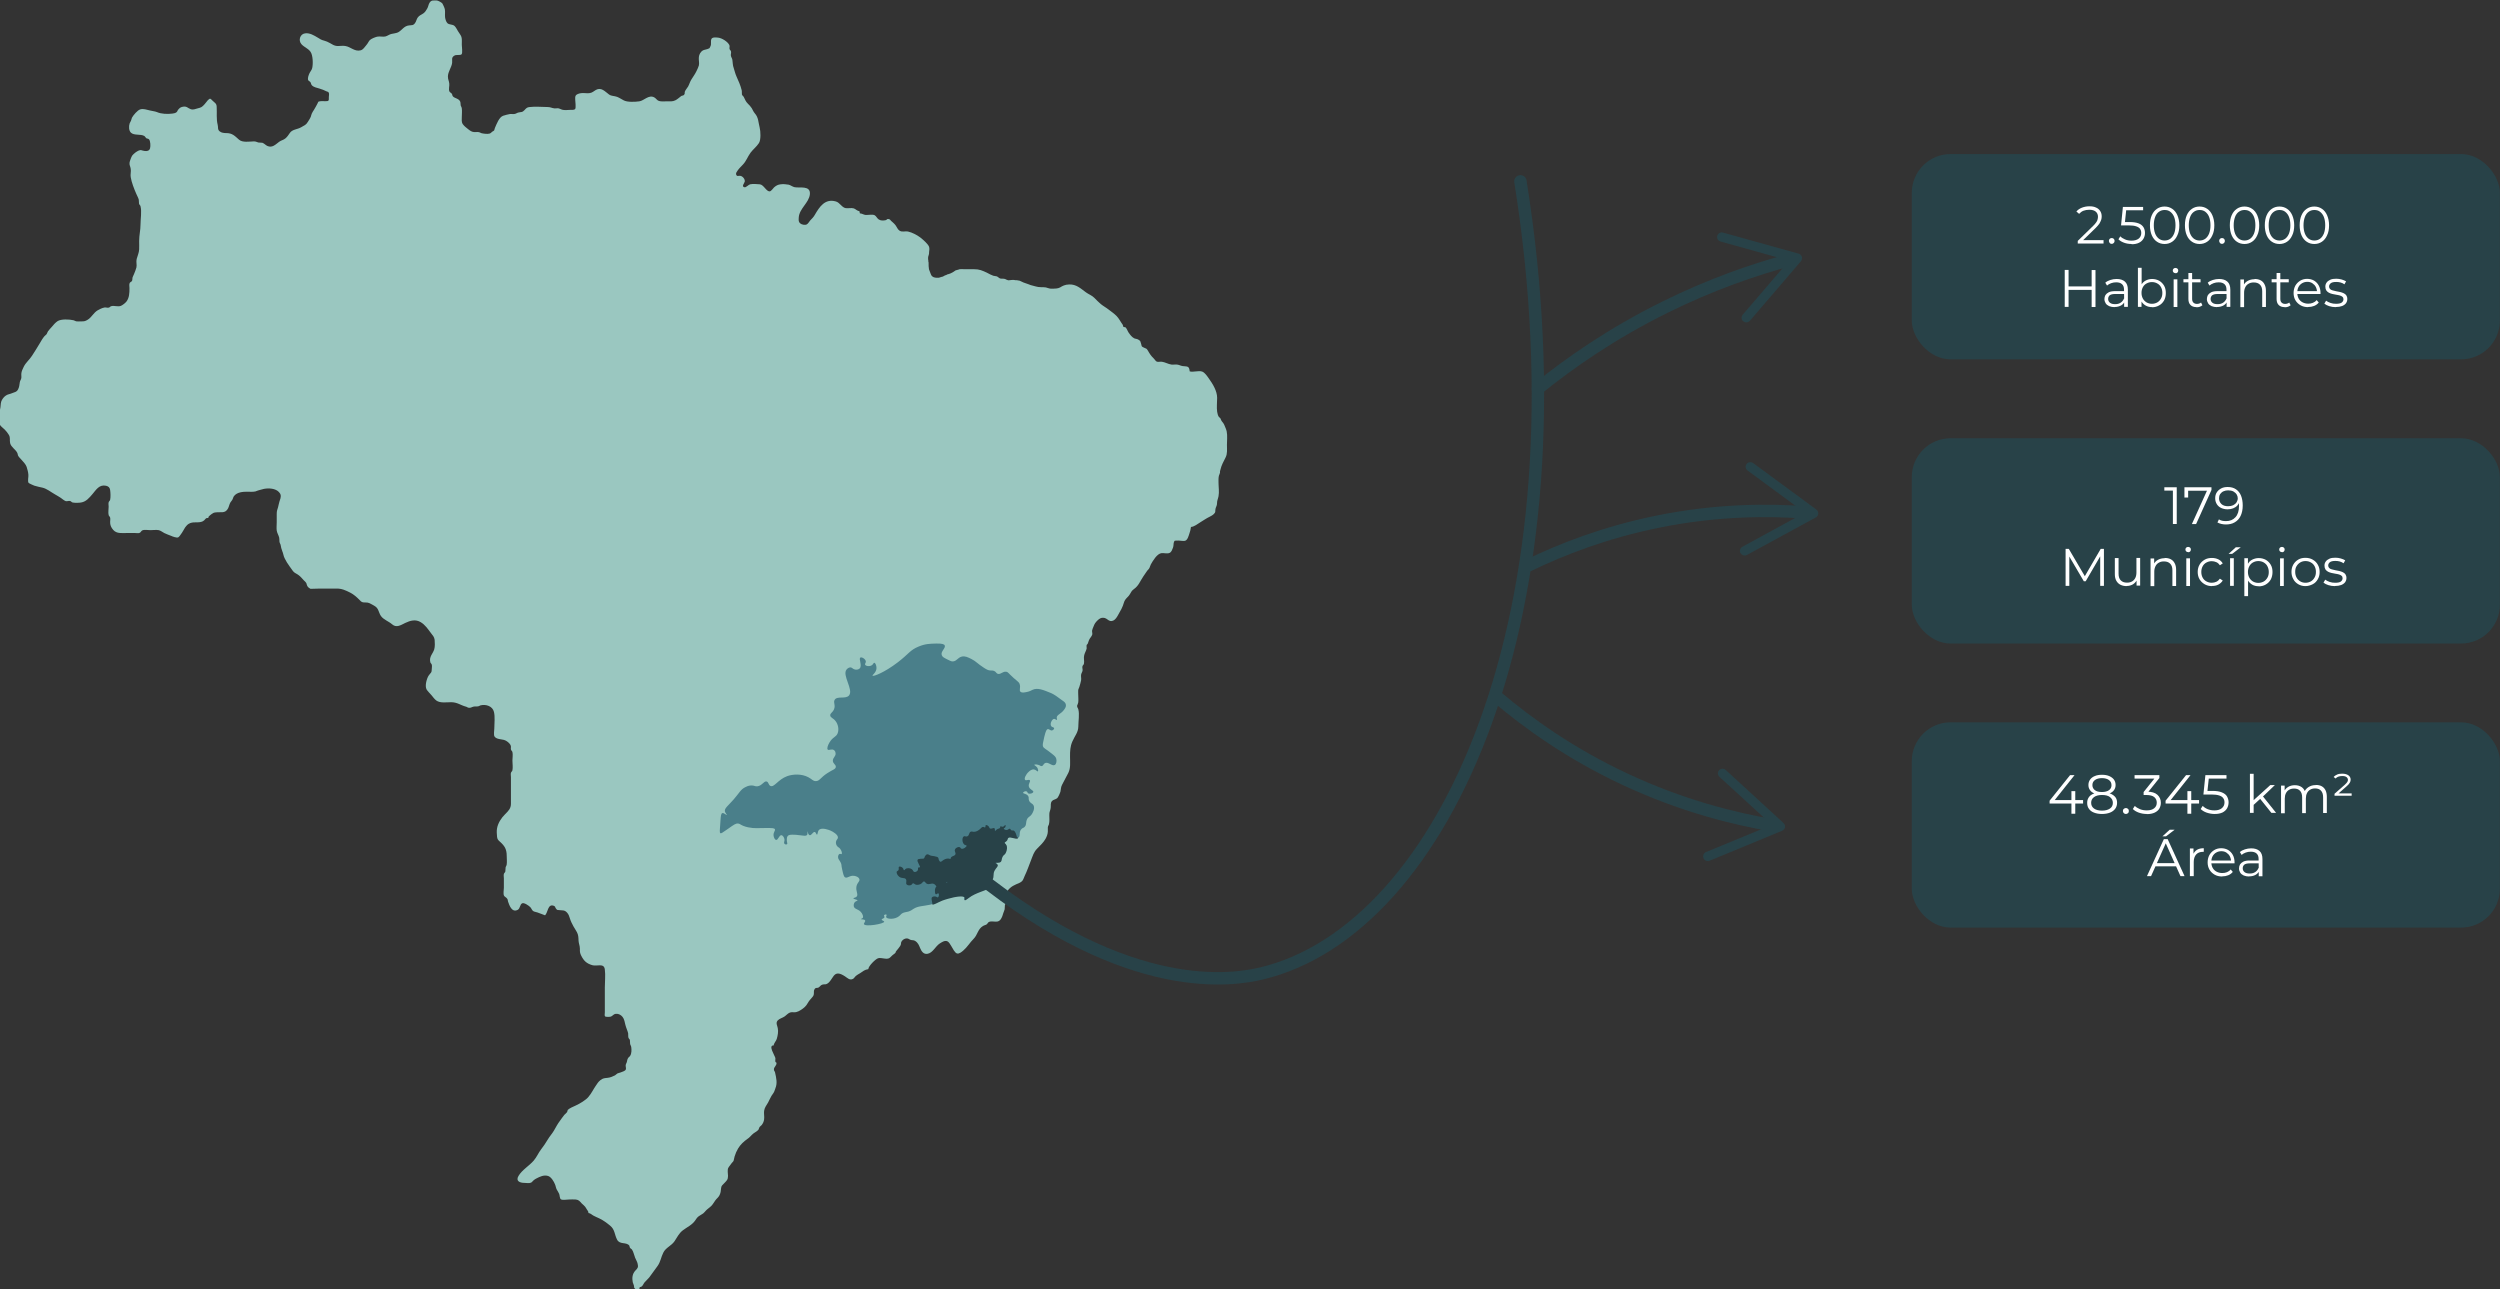<svg xmlns="http://www.w3.org/2000/svg" id="Camada_2" data-name="Camada 2" viewBox="0 0 201.54 103.95"><rect x="0" y="0" width="201.54" height="103.95" fill="#333333" stroke="none"/><defs><style>      .cls-1 {        fill: #fff;      }      .cls-2 {        fill: #9ac7c0;      }      .cls-3 {        fill: #284248;      }      .cls-4 {        fill: #4a7f8a;      }      .cls-5 {        fill: none;        stroke: #284248;        stroke-linecap: round;        stroke-miterlimit: 10;        stroke-width: 1px;      }    </style></defs><g id="Camada_1-2" data-name="Camada 1"><g><path class="cls-5" d="m123.98,31.33c2.53-2.05,5.93-4.43,10.21-6.55,3.77-1.87,7.27-3.07,10.2-3.85"></path><path class="cls-3" d="m140.53,25.9c-.16-.13-.17-.37-.04-.53l3.74-4.36-5.53-1.54c-.2-.06-.32-.26-.26-.46.06-.2.26-.32.46-.26l6.1,1.7c.12.03.22.13.26.25s0,.26-.07.35l-4.12,4.81c-.05.06-.11.09-.18.11-.12.04-.25.01-.35-.07Z"></path></g><g><path class="cls-5" d="m120.77,56.26c2.38,2.01,5.77,4.47,10.21,6.55,4.59,2.15,8.8,3.2,12.02,3.74"></path><path class="cls-3" d="m137.33,69.18c-.08-.19.01-.41.2-.49l5.31-2.19-4.23-3.88c-.15-.14-.16-.38-.02-.53.14-.15.38-.16.53-.02l4.66,4.28c.09.09.14.22.12.34s-.11.23-.23.28l-5.85,2.42c-.07.03-.14.03-.21.02-.12-.02-.23-.1-.28-.23Z"></path></g><g><path class="cls-5" d="m123.27,45.56c2.59-1.26,6.12-2.65,10.44-3.52,4.72-.95,8.85-.96,11.96-.72"></path><path class="cls-3" d="m140.31,44.59c-.1-.18-.03-.41.15-.51l5.04-2.75-4.62-3.4c-.17-.12-.2-.36-.08-.52.12-.17.36-.2.53-.08l5.1,3.75c.1.08.16.2.15.33s-.08.24-.19.3l-5.56,3.03c-.07.04-.14.05-.21.04-.12,0-.24-.08-.3-.19Z"></path></g><rect class="cls-3" x="154.12" y="58.23" width="47.41" height="16.55" rx="3.13" ry="3.13"></rect><g><path class="cls-1" d="m181.38,65.53v-3.15h.3v3.15h-.3Zm.24-.58v-.39s1.4-1.27,1.4-1.27h.37l-.98.94-.17.14-.62.57Zm1.49.58l-.93-1.16.2-.23,1.11,1.39h-.37Z"></path><path class="cls-1" d="m186.69,63.28c.18,0,.34.03.47.1.13.07.24.18.31.32s.11.32.11.54v1.3h-.3v-1.27c0-.24-.06-.41-.17-.53-.11-.12-.27-.18-.47-.18-.15,0-.29.03-.4.1-.11.06-.2.16-.26.28s-.09.27-.09.44v1.17h-.3v-1.27c0-.24-.06-.41-.17-.53s-.27-.18-.48-.18c-.15,0-.28.03-.4.1s-.2.16-.26.28c-.06.12-.09.27-.09.44v1.17h-.3v-2.23h.29v.6l-.05-.11c.07-.16.18-.29.33-.38.15-.09.33-.14.54-.14.22,0,.4.05.56.16.15.11.25.27.3.49l-.12-.05c.07-.18.18-.33.35-.44.17-.11.36-.17.6-.17Z"></path><path class="cls-1" d="m188.2,64.14v-.15l.81-.71c.11-.1.18-.18.22-.24.04-.06.05-.12.05-.18,0-.08-.04-.15-.11-.21s-.19-.09-.36-.09c-.11,0-.21.02-.3.05-.09.03-.16.08-.22.15l-.16-.12c.07-.09.17-.15.28-.2s.25-.07.4-.07c.23,0,.4.05.52.14.12.09.17.21.17.34,0,.09-.02.17-.07.25-.04.08-.13.18-.27.3l-.73.64-.07-.08h1.22v.19h-1.39Z"></path><path class="cls-1" d="m173.08,70.63l1.36-2.98h.31l1.36,2.98h-.33l-1.25-2.79h.13l-1.25,2.79h-.33Zm.54-.79l.09-.26h1.73l.09.26h-1.92Zm.71-2.42l.58-.53h.4l-.69.53h-.3Z"></path><path class="cls-1" d="m176.54,70.63v-2.23h.29v.61l-.03-.11c.06-.17.17-.3.31-.39.15-.09.33-.13.55-.13v.29s-.02,0-.03,0-.02,0-.03,0c-.24,0-.42.07-.55.21-.13.14-.2.35-.2.61v1.14h-.3Z"></path><path class="cls-1" d="m179.14,70.66c-.23,0-.44-.05-.61-.15s-.31-.23-.41-.4-.15-.37-.15-.59.05-.42.14-.59c.1-.17.23-.3.39-.4.17-.1.35-.15.56-.15s.4.05.56.14c.16.1.29.23.38.4.09.17.14.37.14.59,0,.01,0,.03,0,.04s0,.03,0,.05h-1.94v-.23h1.78l-.12.09c0-.16-.04-.31-.1-.43s-.16-.22-.28-.3-.26-.11-.41-.11-.29.04-.41.11c-.12.07-.22.17-.29.3-.07.13-.1.27-.1.44v.05c0,.17.04.32.11.45s.18.23.31.3c.13.07.29.11.46.11.14,0,.26-.02.38-.07s.22-.12.3-.22l.17.2c-.1.12-.22.21-.37.27s-.31.09-.49.09Z"></path><path class="cls-1" d="m181.32,70.66c-.17,0-.31-.03-.44-.08-.12-.06-.22-.13-.28-.23-.06-.1-.1-.21-.1-.34,0-.12.03-.22.08-.32.06-.09.15-.17.27-.23s.3-.09.51-.09h.77v.23h-.76c-.22,0-.36.04-.45.11-.08.08-.12.17-.12.29,0,.13.05.23.15.31s.24.11.42.11.32-.04.44-.12c.12-.08.21-.19.27-.34l.07.21c-.06.15-.16.27-.3.35s-.32.13-.53.13Zm.77-.02v-.57s-.01-.82-.01-.82c0-.19-.05-.34-.16-.44-.11-.1-.26-.15-.47-.15-.14,0-.28.02-.41.07-.13.05-.24.11-.33.19l-.14-.23c.11-.1.25-.17.41-.22.16-.05.33-.08.5-.08.29,0,.51.07.67.21.16.14.24.36.24.65v1.39h-.29Z"></path></g><rect class="cls-3" x="154.12" y="12.42" width="47.41" height="16.55" rx="3.13" ry="3.13"></rect><g><path class="cls-1" d="m167.5,19.64v-.22l1.24-1.21c.11-.11.2-.21.25-.29.06-.08.1-.16.11-.24.02-.07.03-.14.03-.21,0-.17-.06-.31-.18-.41-.12-.1-.29-.15-.52-.15-.18,0-.33.03-.47.08-.13.05-.25.14-.35.25l-.22-.19c.12-.14.27-.24.45-.31.18-.07.38-.11.61-.11.2,0,.38.03.52.1.15.06.26.16.34.28.08.12.12.27.12.43,0,.1-.01.19-.04.28-.03.09-.08.19-.14.3-.07.1-.17.22-.3.35l-1.14,1.11-.08-.12h1.85v.27h-2.09Z"></path><path class="cls-1" d="m170.24,19.66c-.06,0-.12-.02-.16-.07-.04-.05-.07-.1-.07-.17,0-.07.02-.12.07-.17.04-.04.1-.06.16-.06s.12.02.16.06.07.1.07.17-.02.12-.07.17-.1.07-.16.07Z"></path><path class="cls-1" d="m171.85,19.67c-.21,0-.42-.03-.61-.1s-.35-.16-.46-.28l.15-.24c.09.1.22.18.38.25.16.07.34.1.53.1.25,0,.44-.06.58-.17.13-.11.2-.26.2-.44,0-.13-.03-.24-.09-.33-.06-.09-.16-.16-.31-.21-.14-.05-.34-.08-.6-.08h-.63l.15-1.49h1.63v.27h-1.51l.16-.15-.13,1.25-.16-.15h.56c.3,0,.54.04.72.11.18.07.31.18.39.31s.12.29.12.46-.04.32-.12.46c-.08.14-.2.25-.36.33-.16.08-.36.12-.6.12Z"></path><path class="cls-1" d="m174.5,19.67c-.23,0-.43-.06-.61-.18-.18-.12-.32-.29-.42-.52-.1-.23-.15-.5-.15-.81s.05-.59.15-.81c.1-.23.24-.4.42-.52.18-.12.38-.18.61-.18s.43.06.61.18c.18.12.32.29.42.52.1.23.16.5.16.81s-.05.59-.16.81c-.1.23-.24.4-.42.52-.18.12-.38.18-.61.18Zm0-.28c.18,0,.33-.05.46-.14.13-.1.23-.23.31-.42.07-.18.11-.41.11-.67s-.04-.49-.11-.67-.18-.32-.31-.42c-.13-.1-.28-.14-.46-.14s-.32.05-.45.14c-.13.09-.24.23-.31.42s-.11.41-.11.67.04.49.11.67c.07.18.18.32.31.42.13.09.28.14.45.14Z"></path><path class="cls-1" d="m177.32,19.67c-.23,0-.43-.06-.61-.18-.18-.12-.32-.29-.42-.52-.1-.23-.15-.5-.15-.81s.05-.59.15-.81c.1-.23.24-.4.42-.52.18-.12.38-.18.61-.18s.43.06.61.18c.18.12.32.29.42.52.1.23.16.5.16.81s-.05.59-.16.81c-.1.23-.24.4-.42.52-.18.12-.38.18-.61.18Zm0-.28c.18,0,.33-.05.46-.14.13-.1.23-.23.31-.42.07-.18.11-.41.11-.67s-.04-.49-.11-.67-.18-.32-.31-.42c-.13-.1-.28-.14-.46-.14s-.32.05-.45.14c-.13.09-.24.23-.31.42s-.11.41-.11.67.04.49.11.67c.07.18.18.32.31.42.13.09.28.14.45.14Z"></path><path class="cls-1" d="m179.13,19.66c-.06,0-.12-.02-.16-.07-.04-.05-.07-.1-.07-.17,0-.07.02-.12.07-.17.04-.04.1-.06.16-.06s.12.02.16.06.07.1.07.17-.02.12-.07.17-.1.07-.16.07Z"></path><path class="cls-1" d="m180.94,19.67c-.23,0-.43-.06-.61-.18-.18-.12-.32-.29-.42-.52-.1-.23-.15-.5-.15-.81s.05-.59.15-.81c.1-.23.24-.4.42-.52.18-.12.38-.18.61-.18s.43.06.61.18c.18.12.32.29.42.52.1.23.16.5.16.81s-.05.59-.16.81c-.1.23-.24.4-.42.52-.18.12-.38.18-.61.18Zm0-.28c.18,0,.33-.05.46-.14.13-.1.23-.23.31-.42.07-.18.11-.41.11-.67s-.04-.49-.11-.67-.18-.32-.31-.42c-.13-.1-.28-.14-.46-.14s-.32.05-.45.14c-.13.09-.24.23-.31.42s-.11.41-.11.67.04.49.11.67c.07.18.18.32.31.42.13.09.28.14.45.14Z"></path><path class="cls-1" d="m183.76,19.67c-.23,0-.43-.06-.61-.18-.18-.12-.32-.29-.42-.52-.1-.23-.15-.5-.15-.81s.05-.59.15-.81c.1-.23.24-.4.42-.52.18-.12.38-.18.61-.18s.43.06.61.18c.18.12.32.29.42.52.1.23.16.5.16.81s-.05.59-.16.81c-.1.23-.24.4-.42.52-.18.12-.38.18-.61.18Zm0-.28c.18,0,.33-.05.46-.14.13-.1.23-.23.31-.42.07-.18.11-.41.11-.67s-.04-.49-.11-.67-.18-.32-.31-.42c-.13-.1-.28-.14-.46-.14s-.32.05-.45.14c-.13.09-.24.23-.31.42s-.11.41-.11.67.04.49.11.67c.07.18.18.32.31.42.13.09.28.14.45.14Z"></path><path class="cls-1" d="m186.57,19.67c-.23,0-.43-.06-.61-.18-.18-.12-.32-.29-.42-.52-.1-.23-.15-.5-.15-.81s.05-.59.15-.81c.1-.23.24-.4.42-.52.18-.12.38-.18.61-.18s.43.06.61.18c.18.12.32.29.42.52.1.23.16.5.16.81s-.05.59-.16.81c-.1.23-.24.4-.42.52-.18.12-.38.18-.61.18Zm0-.28c.18,0,.33-.05.46-.14.13-.1.23-.23.31-.42.07-.18.11-.41.11-.67s-.04-.49-.11-.67-.18-.32-.31-.42c-.13-.1-.28-.14-.46-.14s-.32.05-.45.14c-.13.09-.24.23-.31.42s-.11.41-.11.67.04.49.11.67c.07.18.18.32.31.42.13.09.28.14.45.14Z"></path><path class="cls-1" d="m166.76,24.74h-.31v-2.98h.31v2.98Zm1.89-1.37h-1.93v-.28h1.93v.28Zm-.03-1.6h.31v2.98h-.31v-2.98Z"></path><path class="cls-1" d="m170.47,24.76c-.17,0-.31-.03-.44-.08-.12-.06-.22-.13-.28-.23-.06-.1-.1-.21-.1-.34,0-.12.03-.22.08-.32.06-.09.15-.17.27-.23s.3-.09.51-.09h.77v.23h-.76c-.22,0-.36.04-.45.11-.08.08-.12.17-.12.29,0,.13.05.23.15.31s.24.11.42.11.32-.04.44-.12c.12-.08.21-.19.27-.34l.07.21c-.06.15-.16.27-.3.35s-.32.13-.53.13Zm.77-.02v-.57s-.01-.82-.01-.82c0-.19-.05-.34-.16-.44-.11-.1-.26-.15-.47-.15-.14,0-.28.02-.41.07-.13.05-.24.11-.33.19l-.14-.23c.11-.1.25-.17.41-.22.16-.05.33-.08.5-.08.29,0,.51.07.67.21.16.14.24.36.24.65v1.39h-.29Z"></path><path class="cls-1" d="m172.35,24.74v-3.15h.3v1.58l-.04.45.03.45v.67h-.29Zm1.15.02c-.2,0-.37-.04-.53-.13s-.28-.22-.37-.39c-.09-.17-.14-.38-.14-.62s.05-.45.14-.62c.09-.17.22-.3.37-.38s.33-.13.52-.13c.21,0,.4.05.57.14.17.1.3.23.4.4.1.17.14.37.14.6s-.05.42-.14.59c-.1.17-.23.31-.4.4-.17.1-.36.15-.57.15Zm-.02-.27c.16,0,.3-.04.43-.11.12-.07.22-.17.3-.31s.11-.28.11-.46-.04-.33-.11-.46-.17-.23-.3-.3c-.12-.07-.27-.11-.43-.11s-.3.04-.43.11c-.13.07-.23.17-.3.3s-.11.28-.11.46.04.33.11.46.17.23.3.31c.13.07.27.11.43.11Z"></path><path class="cls-1" d="m175.38,22.02c-.06,0-.12-.02-.16-.06-.04-.04-.06-.09-.06-.15s.02-.11.06-.15.1-.06.16-.06.11.02.16.06c.04.04.06.09.06.15,0,.06-.02.11-.06.16-.04.04-.09.06-.16.06Zm-.15,2.73v-2.23h.3v2.23h-.3Z"></path><path class="cls-1" d="m176.02,22.76v-.25h1.38v.25h-1.38Zm1.05,2c-.21,0-.37-.06-.48-.17s-.17-.27-.17-.48v-2.1h.3v2.08c0,.13.03.23.1.3.07.07.16.11.29.11.13,0,.24-.04.33-.11l.11.22c-.06.05-.13.09-.21.12-.08.03-.17.04-.26.04Z"></path><path class="cls-1" d="m178.73,24.76c-.17,0-.31-.03-.44-.08-.12-.06-.22-.13-.28-.23-.06-.1-.1-.21-.1-.34,0-.12.03-.22.08-.32.06-.09.15-.17.27-.23s.3-.09.51-.09h.77v.23h-.76c-.22,0-.36.04-.45.11-.08.08-.12.17-.12.29,0,.13.05.23.15.31s.24.11.42.11.32-.04.44-.12c.12-.08.21-.19.27-.34l.07.21c-.06.15-.16.27-.3.35s-.32.13-.53.13Zm.77-.02v-.57s-.01-.82-.01-.82c0-.19-.05-.34-.16-.44-.11-.1-.26-.15-.47-.15-.14,0-.28.02-.41.07-.13.05-.24.11-.33.19l-.14-.23c.11-.1.25-.17.41-.22.16-.05.33-.08.5-.08.29,0,.51.07.67.21.16.14.24.36.24.65v1.39h-.29Z"></path><path class="cls-1" d="m181.75,22.49c.18,0,.34.03.48.1.14.07.25.18.32.32.08.14.12.32.12.54v1.3h-.3v-1.27c0-.24-.06-.41-.18-.53s-.28-.18-.5-.18c-.16,0-.3.03-.41.1-.12.06-.21.16-.27.28-.06.12-.1.27-.1.44v1.17h-.3v-2.23h.29v.61l-.05-.11c.07-.16.18-.29.34-.38.16-.09.34-.14.56-.14Z"></path><path class="cls-1" d="m183.13,22.76v-.25h1.38v.25h-1.38Zm1.05,2c-.21,0-.37-.06-.48-.17s-.17-.27-.17-.48v-2.1h.3v2.08c0,.13.03.23.1.3.07.07.16.11.29.11.13,0,.24-.04.33-.11l.11.22c-.06.05-.13.09-.21.12-.08.03-.17.04-.26.04Z"></path><path class="cls-1" d="m186.07,24.76c-.23,0-.44-.05-.61-.15s-.31-.23-.41-.4-.15-.37-.15-.59.05-.42.14-.59c.1-.17.23-.3.39-.4.17-.1.35-.15.56-.15s.4.05.56.14c.16.1.29.23.38.4.09.17.14.37.14.59,0,.01,0,.03,0,.04s0,.03,0,.05h-1.94v-.23h1.78l-.12.09c0-.16-.04-.31-.1-.43s-.16-.22-.28-.3-.26-.11-.41-.11-.29.04-.41.11c-.12.07-.22.17-.29.3-.07.13-.1.27-.1.44v.05c0,.17.04.32.11.45s.18.23.31.3c.13.07.29.11.46.11.14,0,.26-.02.38-.07s.22-.12.3-.22l.17.2c-.1.12-.22.21-.37.27s-.31.09-.49.09Z"></path><path class="cls-1" d="m188.29,24.76c-.18,0-.36-.03-.52-.08-.16-.05-.29-.12-.39-.2l.14-.24c.09.07.21.13.35.18.14.05.29.07.45.07.21,0,.37-.03.46-.1s.14-.16.14-.27c0-.08-.03-.15-.08-.19-.05-.05-.12-.08-.21-.11s-.18-.04-.29-.06c-.1-.02-.21-.04-.31-.06-.1-.02-.2-.06-.28-.1s-.15-.1-.21-.18c-.05-.08-.08-.18-.08-.31s.03-.23.1-.33c.07-.1.17-.17.3-.23.13-.06.29-.08.48-.08.14,0,.29.02.43.06.14.04.26.09.36.15l-.13.24c-.1-.07-.21-.12-.32-.15s-.23-.04-.34-.04c-.2,0-.35.03-.44.1-.09.07-.14.16-.14.27,0,.08.03.15.08.2.05.05.12.09.21.11.09.03.18.05.29.07.1.02.21.04.31.06s.2.06.29.1.16.1.21.17c.05.08.08.17.08.3,0,.13-.04.24-.11.34-.07.09-.18.17-.31.22-.14.05-.3.08-.5.08Z"></path></g><rect class="cls-3" x="154.12" y="35.33" width="47.41" height="16.55" rx="3.13" ry="3.13"></rect><g><path class="cls-1" d="m166.52,47.23v-2.98h.26l1.36,2.32h-.14l1.35-2.32h.26v2.98h-.3v-2.5h.07l-1.24,2.13h-.15l-1.25-2.13h.08v2.5h-.3Z"></path><path class="cls-1" d="m171.44,47.25c-.19,0-.36-.04-.5-.11s-.25-.18-.33-.32-.12-.32-.12-.53v-1.3h.3v1.26c0,.24.06.42.18.54s.28.18.5.18c.16,0,.29-.03.41-.1.11-.06.2-.16.26-.28s.09-.27.09-.44v-1.17h.3v2.23h-.29v-.61l.05.11c-.07.16-.18.29-.33.39-.15.09-.32.14-.52.14Z"></path><path class="cls-1" d="m174.51,44.98c.18,0,.34.03.48.1.14.07.25.18.32.32.08.14.12.32.12.54v1.3h-.3v-1.27c0-.24-.06-.41-.18-.53s-.28-.18-.5-.18c-.16,0-.3.03-.41.1-.12.06-.21.16-.27.28-.06.12-.1.27-.1.44v1.17h-.3v-2.23h.29v.61l-.05-.11c.07-.16.18-.29.34-.38.16-.09.34-.14.56-.14Z"></path><path class="cls-1" d="m176.4,44.51c-.06,0-.12-.02-.16-.06-.04-.04-.06-.09-.06-.15s.02-.11.06-.15.1-.06.16-.06.11.02.16.06c.04.04.06.09.06.15,0,.06-.02.11-.06.16-.04.04-.09.06-.16.06Zm-.15,2.73v-2.23h.3v2.23h-.3Z"></path><path class="cls-1" d="m178.32,47.25c-.22,0-.42-.05-.59-.15s-.31-.23-.41-.4-.15-.37-.15-.59.05-.42.15-.59c.1-.17.24-.3.41-.4s.37-.14.59-.14c.19,0,.36.04.51.11.15.07.27.18.36.33l-.23.15c-.08-.11-.17-.2-.29-.25s-.24-.08-.37-.08c-.16,0-.3.04-.43.11s-.23.17-.3.3-.11.28-.11.46.04.33.11.46.17.23.3.3.27.11.43.11c.13,0,.26-.03.37-.08.11-.05.21-.14.29-.25l.23.15c-.09.14-.21.25-.36.33-.15.08-.32.11-.51.11Z"></path><path class="cls-1" d="m179.66,44.65l.58-.53h.4l-.69.53h-.3Zm.12,2.58v-2.23h.3v2.23h-.3Z"></path><path class="cls-1" d="m180.93,48.06v-3.06h.29v.67l-.03.45.04.45v1.49h-.3Zm1.15-.8c-.19,0-.37-.04-.52-.13s-.28-.22-.37-.39c-.09-.17-.14-.38-.14-.62s.05-.45.14-.62c.09-.17.21-.3.37-.38s.33-.13.53-.13c.21,0,.4.05.57.14.17.1.3.23.4.4.1.17.14.37.14.59s-.05.43-.14.6c-.1.17-.23.3-.4.4-.17.1-.36.15-.57.15Zm-.02-.27c.16,0,.3-.04.43-.11.12-.07.22-.17.3-.31s.11-.28.11-.46-.04-.32-.11-.46-.17-.23-.3-.31c-.12-.07-.27-.11-.43-.11s-.3.04-.43.11c-.13.07-.23.18-.3.31s-.11.28-.11.46.04.33.11.46.17.23.3.31c.13.07.27.11.43.11Z"></path><path class="cls-1" d="m183.96,44.51c-.06,0-.12-.02-.16-.06-.04-.04-.06-.09-.06-.15s.02-.11.06-.15.1-.06.16-.06.11.02.16.06c.04.04.06.09.06.15,0,.06-.02.11-.06.16-.04.04-.09.06-.16.06Zm-.15,2.73v-2.23h.3v2.23h-.3Z"></path><path class="cls-1" d="m185.86,47.25c-.22,0-.41-.05-.58-.15-.17-.1-.31-.23-.4-.41-.1-.17-.15-.37-.15-.59s.05-.42.15-.59c.1-.17.23-.3.4-.4.17-.1.36-.14.58-.14s.42.05.59.15c.17.1.31.23.4.4.1.17.15.36.15.59s-.05.42-.15.59-.23.31-.41.4-.37.15-.59.15Zm0-.27c.16,0,.3-.04.43-.11.12-.07.22-.17.3-.31s.11-.28.11-.46-.04-.33-.11-.46-.17-.23-.3-.3c-.12-.07-.27-.11-.43-.11s-.3.04-.42.11c-.12.07-.22.17-.3.3s-.11.28-.11.46.04.33.11.46.17.23.3.31c.12.07.26.11.42.11Z"></path><path class="cls-1" d="m188.22,47.25c-.18,0-.36-.03-.52-.08-.16-.05-.29-.12-.39-.2l.14-.24c.09.07.21.13.35.18.14.05.29.07.45.07.21,0,.37-.03.46-.1s.14-.16.14-.27c0-.08-.03-.15-.08-.19-.05-.05-.12-.08-.21-.11s-.18-.04-.29-.06c-.1-.02-.21-.04-.31-.06-.1-.02-.2-.06-.28-.1s-.15-.1-.21-.18c-.05-.08-.08-.18-.08-.31s.03-.23.1-.33c.07-.1.17-.17.3-.23.13-.06.29-.08.48-.08.14,0,.29.02.43.06.14.04.26.09.36.15l-.13.24c-.1-.07-.21-.12-.32-.15s-.23-.04-.34-.04c-.2,0-.35.03-.44.1-.09.07-.14.16-.14.27,0,.08.03.15.08.2.05.05.12.09.21.11.09.03.18.05.29.07.1.02.21.04.31.06s.2.06.29.1.16.1.21.17c.05.08.08.17.08.3,0,.13-.04.24-.11.34-.07.09-.18.17-.31.22-.14.05-.3.08-.5.08Z"></path></g><g><path class="cls-1" d="m165.23,64.78v-.23l1.65-2.06h.36l-1.64,2.06-.17-.05h2.5v.28h-2.7Zm1.76.82v-1.1s0-.72,0-.72h.31v1.82h-.32Z"></path><path class="cls-1" d="m169.45,65.62c-.25,0-.46-.04-.64-.11-.18-.07-.32-.17-.41-.31-.1-.13-.14-.29-.14-.48s.05-.33.14-.46c.09-.13.23-.22.41-.29.18-.07.4-.1.65-.1s.47.03.65.1.32.17.42.29c.1.13.14.28.14.46s-.05.34-.15.48c-.1.13-.24.24-.42.31-.18.07-.4.11-.64.11Zm0-1.56c-.23,0-.43-.03-.59-.09s-.29-.15-.37-.27c-.09-.12-.13-.26-.13-.42,0-.17.05-.32.14-.44.09-.12.22-.22.38-.28.16-.07.35-.1.57-.1s.41.03.58.1c.16.07.29.16.38.28.09.12.14.27.14.44,0,.16-.04.3-.13.42-.09.12-.21.21-.38.27s-.36.09-.59.09Zm0,1.29c.28,0,.49-.06.65-.17.16-.11.23-.27.23-.46s-.08-.34-.23-.46-.37-.17-.65-.17-.49.06-.64.17c-.15.11-.23.26-.23.46s.08.35.23.46c.15.11.37.17.64.17Zm0-1.5c.24,0,.43-.05.57-.15.14-.1.2-.24.2-.4,0-.18-.07-.32-.21-.42s-.33-.15-.56-.15-.42.05-.56.15c-.14.1-.21.24-.21.41s.07.31.2.41c.13.1.32.15.57.15Z"></path><path class="cls-1" d="m171.38,65.62c-.07,0-.12-.02-.17-.07s-.07-.11-.07-.17.02-.13.07-.17c.05-.04.1-.07.17-.07s.12.02.17.07c.05.04.07.1.07.17s-.02.13-.07.17c-.05.05-.1.07-.17.07Z"></path><path class="cls-1" d="m173.06,65.62c-.23,0-.44-.04-.64-.11-.2-.07-.36-.17-.48-.29l.16-.25c.1.1.24.19.41.26s.36.1.56.1c.26,0,.46-.06.59-.17.14-.11.21-.26.21-.45s-.07-.34-.2-.45c-.13-.11-.35-.17-.64-.17h-.22v-.24l.96-1.2.04.12h-1.73v-.28h2v.23l-.96,1.2-.16-.1h.12c.37,0,.65.08.84.25.18.17.28.38.28.64,0,.17-.04.33-.12.47-.08.14-.21.25-.38.33-.17.08-.38.12-.63.12Z"></path><path class="cls-1" d="m174.58,64.78v-.23l1.65-2.06h.36l-1.64,2.06-.17-.05h2.5v.28h-2.7Zm1.76.82v-1.1s0-.72,0-.72h.31v1.82h-.32Z"></path><path class="cls-1" d="m178.53,65.62c-.22,0-.43-.04-.64-.11-.2-.07-.36-.17-.48-.29l.16-.25c.1.1.23.19.4.26s.35.1.55.1c.26,0,.46-.06.6-.18s.21-.27.21-.46c0-.13-.03-.25-.1-.34-.06-.1-.17-.17-.32-.22-.15-.05-.36-.08-.62-.08h-.66l.16-1.56h1.7v.28h-1.57l.16-.16-.14,1.31-.16-.16h.58c.31,0,.57.04.76.12.19.08.33.18.41.32s.13.3.13.48-.04.33-.12.48c-.08.14-.21.26-.37.34-.17.08-.38.12-.63.12Z"></path></g></g><g id="Camada_2-2" data-name="Camada 2"><g><path class="cls-2" d="m72.23,76.72c-.03.11-.11.16-.21.23-.12.08-.22.22-.33.29-.24.14-.64-.07-.9.01-.22.07-.79.64-.79.88-.3.04-.42.17-.67.33-.12.07-.23.13-.34.22-.07.06-.14.19-.22.23-.27.15-.46-.08-.65-.2-.16-.1-.37-.23-.56-.23-.31,0-.42.32-.59.54-.08.11-.16.21-.28.28-.15.09-.2.03-.37.07-.17.04-.2.16-.33.24-.12.07-.22-.03-.32.13-.13.21.03.4-.16.62-.15.18-.28.3-.39.5-.13.25-.32.41-.56.56-.1.07-.24.14-.37.17-.15.04-.3-.01-.45.02-.19.04-.32.21-.47.32-.16.12-.43.18-.57.33-.19.2-.03.43,0,.62.06.29,0,.6-.08.87-.05.18-.23.33-.25.53-.47-.03.1.83.14,1.02,0,.08,0,.16-.01.24,0,.06.04.11.1.13,0,.15,0,.09-.06.22-.05.11-.15.18-.15.31,0,.15.07.15.09.25.1.46.21.86.02,1.31-.06.13-.05.2-.14.34-.05.08-.12.17-.17.25-.11.18-.18.37-.27.53-.14.24-.28.4-.32.67-.03.22.03.45,0,.68-.02.18-.09.33-.2.47-.05.06-.13.1-.17.16-.04.06-.06.19-.1.23-.14.15-.36.23-.51.39-.12.12-.22.24-.36.33-.31.22-.56.45-.76.78-.12.2-.21.41-.28.64-.03.09-.05.26-.08.34-.04.1-.09.1-.15.19-.08.13-.21.26-.28.39-.08.15-.03.47-.02.65,0,.3-.1.37-.31.59-.15.16-.23.19-.25.41-.02.22-.03.36-.13.56-.09.18-.23.26-.34.42-.12.16-.18.3-.33.45-.13.13-.3.23-.42.36-.1.1-.12.15-.22.23-.05.04-.16.1-.22.14-.23.13-.28.21-.42.42-.25.37-.67.55-1.01.81-.31.24-.45.56-.66.87-.25.37-.7.51-.9.91-.2.39-.22.74-.47,1.09-.23.32-.45.63-.67.92-.11.14-.25.25-.37.39-.13.15-.16.39-.4.39.01.25-.24.27-.39.12-.1-.11-.04-.13-.08-.26-.01-.03-.08-.23-.09-.25-.07-.35-.03-.69.22-.95.2-.2.24-.27.17-.56-.03-.14-.14-.32-.2-.47-.08-.19-.13-.48-.25-.65-.04-.06-.13-.09-.17-.16-.02-.06-.03-.12-.05-.17-.25-.3-.77-.06-.98-.47-.22-.42-.17-.81-.56-1.13-.28-.23-.55-.43-.86-.58-.15-.07-.32-.14-.47-.22-.14-.07-.26-.21-.42-.22,0-.14-.07-.19-.13-.29-.02-.03-.11-.19-.14-.22-.08-.1-.19-.18-.28-.27-.16-.18-.23-.28-.47-.31-.18-.02-.38,0-.56,0-.15,0-.52.07-.65-.02-.09-.07-.09-.34-.13-.43-.05-.13-.14-.24-.2-.36-.07-.14-.08-.29-.14-.42-.09-.22-.3-.59-.56-.67-.34-.1-.66.06-.93.2-.11.06-.13.07-.22.14-.07.05-.14.17-.22.2-.15.07-.37.02-.53.02-.36,0-.73-.14-.48-.56.29-.49.86-.81,1.23-1.24.24-.28.38-.63.59-.9.2-.26.37-.51.53-.78.15-.26.36-.48.51-.74.17-.3.3-.55.5-.81.12-.15.2-.3.33-.45.07-.07.18-.16.23-.23.02-.06.03-.11.05-.17.09-.11.48-.29.65-.36.32-.14.83-.46,1-.67.27-.31.42-.65.59-.89.13-.19.21-.34.39-.48.22-.17.33-.16.59-.19.2-.02.42-.11.59-.2.07-.04.12-.11.19-.15.03-.02.2-.06.25-.08.14-.06.37-.11.43-.24.04-.08-.02-.25-.01-.35.02-.12.07-.16.09-.24.04-.14.03-.22.11-.34.04-.07.13-.11.17-.19.11-.18.11-.47.08-.68-.01-.1-.07-.17-.09-.25-.02-.1,0-.22-.02-.32-.02-.1-.1-.11-.12-.21-.03-.11,0-.22-.02-.34-.06-.24-.16-.43-.22-.67-.05-.2-.09-.48-.23-.65-.13-.16-.32-.27-.53-.25-.23.02-.24.17-.44.23-.06.02-.39.03-.44-.02-.06-.06-.02-.24-.02-.32,0-.22,0-.45,0-.67v-1.34c0-.47.06-.99,0-1.45-.06-.55-.62-.24-1.01-.35-.47-.14-.68-.35-.89-.76-.1-.2-.12-.32-.11-.56,0-.25-.1-.43-.11-.67-.01-.26-.01-.44-.13-.67-.09-.17-.19-.31-.28-.47-.11-.21-.21-.39-.28-.62-.05-.15-.1-.34-.22-.47-.22-.25-.35-.18-.65-.22-.17-.02-.14.02-.25-.11-.1-.11-.03-.18-.19-.24-.49-.18-.46.55-.7.77-.2-.09-.4-.14-.61-.23-.09-.04-.26-.05-.34-.11-.11-.07-.15-.23-.24-.32-.12-.12-.49-.38-.65-.31-.19.08-.16.41-.35.52-.48.27-.69-.36-.79-.65-.04-.12,0-.14-.08-.25-.06-.09-.19-.14-.24-.22-.09-.14-.02-.48-.02-.64,0-.26,0-.52,0-.78,0-.1-.03-.25,0-.34.02-.1.1-.11.12-.21.02-.1,0-.21.02-.32.01-.07.08-.14.09-.25.03-.21,0-.46,0-.67,0-.53-.15-.8-.53-1.14-.16-.14-.23-.21-.25-.42-.02-.19-.04-.48,0-.67.07-.42.35-.85.65-1.14.27-.27.48-.47.47-.87,0-.48,0-.97,0-1.45,0-.22,0-.45,0-.67,0-.1-.03-.25,0-.34.02-.1.1-.11.12-.21.05-.23,0-.55,0-.79,0-.2.05-.48,0-.68-.02-.1-.1-.11-.12-.21-.03-.11.03-.2-.02-.32-.07-.19-.34-.4-.54-.45-.22-.06-.61-.05-.76-.27-.09-.12-.02-.5-.02-.65,0-.42.07-.93-.03-1.34-.11-.46-.63-.63-1.07-.53-.08.02-.13.08-.25.09-.12.01-.21-.01-.34.02-.13.03-.19.1-.34.09-.13,0-.15-.07-.25-.09-.43-.11-.7-.36-1.2-.36-.38,0-.89.09-1.2-.14-.14-.11-.27-.28-.38-.42-.11-.13-.32-.33-.4-.47-.16-.29.02-.9.17-1.12.16-.24.25-.2.25-.53,0-.1.03-.24,0-.34-.02-.1-.1-.11-.12-.21-.11-.45.21-.67.32-1.04.06-.21.05-.54.03-.76-.03-.24-.16-.36-.31-.56-.25-.33-.45-.64-.81-.86-.41-.25-.83-.14-1.25.06-.35.17-.71.42-1.06.11-.27-.24-.69-.37-.9-.67-.11-.15-.16-.37-.25-.54-.09-.18-.24-.26-.42-.36-.21-.11-.32-.2-.58-.19-.25,0-.31-.02-.47-.2-.25-.25-.45-.43-.75-.59-.38-.19-.69-.34-1.12-.33-.45,0-.89,0-1.34,0-.24,0-.75.02-.75.02-.09-.06-.2-.11-.26-.24-.07-.13-.02-.18-.14-.31-.05-.06-.11-.11-.16-.16-.12-.13-.24-.28-.39-.39-.15-.12-.34-.17-.46-.33-.1-.14-.17-.25-.28-.39-.14-.18-.29-.44-.39-.64-.1-.19-.11-.4-.19-.57-.08-.19-.1-.32-.14-.53-.02-.07-.08-.14-.09-.25-.01-.11,0-.2-.02-.31-.04-.19-.17-.37-.2-.58-.03-.21,0-.46,0-.67s0-.45,0-.67c0-.25.05-.34.11-.55.04-.14.06-.3.11-.45,0-.02.08-.23.08-.25.05-.24.04-.33-.12-.51-.28-.3-.81-.33-1.2-.26-.15.03-.3.09-.45.12-.08.02-.19.07-.25.09-.21.04-.43.03-.64.02-.37,0-.84.03-1.09.36-.06.08-.08.22-.14.31-.04.06-.1.13-.14.19-.09.15-.12.34-.19.48-.24.45-.57.27-1.01.33-.18.02-.18.05-.33.14-.11.07-.16.14-.23.2,0,.08-.03.12-.11.11-.03,0-.06.01-.09.02-.06.05-.11.12-.16.17-.3.27-.77.08-1.12.22-.22.09-.28.18-.42.36-.09.13-.16.3-.25.42-.08.1-.21.33-.3.37-.12.06-.47-.07-.57-.12-.19-.08-.37-.13-.56-.23-.13-.07-.3-.2-.44-.23-.2-.04-.47,0-.68,0-.18,0-.49-.06-.65.02-.11.06-.11.17-.24.21-.09.03-.25,0-.34,0-.22,0-.45,0-.67,0-.39,0-.81.07-1.09-.25-.17-.19-.26-.4-.25-.65,0-.1.03-.25,0-.34-.02-.1-.1-.11-.12-.21-.05-.19,0-.47,0-.68,0-.1-.03-.25,0-.34.02-.1.1-.11.12-.21.05-.2.03-.59,0-.79-.03-.19-.12-.29-.33-.34-.55-.12-.8.33-1.1.68-.26.3-.5.6-.91.67-.17.03-.51.04-.68,0-.1-.02-.11-.1-.21-.12-.11-.03-.24.04-.35.01-.15-.05-.33-.23-.47-.31-.14-.08-.27-.17-.42-.25-.32-.18-.64-.45-1-.53-.23-.05-.42-.09-.65-.16-.05-.02-.42-.18-.45-.22-.1-.13,0-.49-.02-.65-.01-.2-.08-.45-.14-.64-.07-.21-.27-.41-.42-.58-.09-.1-.19-.19-.26-.31-.04-.07-.04-.19-.08-.25-.14-.28-.49-.45-.57-.77-.06-.26.04-.44-.11-.68-.09-.15-.2-.29-.33-.42-.14-.14-.35-.27-.43-.47-.07-.19-.02-.46-.02-.67,0-.27.08-.42.11-.67.02-.19.02-.4.11-.56.07-.13.18-.27.31-.36.16-.12.32-.12.48-.19.23-.1.41-.09.53-.34.1-.21.09-.34.13-.56.02-.12.1-.21.12-.33.02-.1-.01-.23,0-.33.01-.22.11-.4.2-.59.16-.33.47-.57.67-.89.21-.33.42-.65.61-.98.12-.2.24-.42.39-.59.05-.06.13-.1.17-.16.05-.07.06-.16.11-.23.09-.12.22-.26.31-.36.12-.15.29-.34.45-.45.29-.2.97-.16,1.31-.08.08.02.14.08.25.09.11.01.23,0,.34,0,.27,0,.34-.01.55-.14.3-.18.46-.55.79-.75.16-.09.37-.2.56-.23.11-.02.23.04.34.01.1-.02.11-.1.21-.12.24-.06.52.07.76-.02.12-.04.36-.23.45-.34.24-.31.25-.71.25-1.09,0-.13-.04-.31.02-.42.04-.07.14-.09.18-.16.05-.08.02-.2.05-.29.01-.05.09-.19.11-.25.07-.17.16-.39.2-.55.05-.22-.04-.45.02-.68.07-.26.19-.51.2-.78.01-.22,0-.45,0-.67,0-.47.11-.87.11-1.34,0-.44.11-1.03,0-1.46-.02-.1-.1-.11-.12-.21-.02-.1,0-.22-.02-.32-.03-.14-.14-.32-.2-.47-.18-.41-.38-.92-.45-1.35-.04-.22.04-.45,0-.67-.03-.22-.13-.3-.09-.53.01-.06.08-.25.11-.33,0-.02.09-.2.11-.22.12-.15.33-.31.51-.39.21-.09.23,0,.47.03.2.03.39,0,.45-.22.05-.17.03-.58-.08-.71-.07-.08-.16-.05-.23-.1-.06-.05-.09-.14-.16-.18-.3-.17-.81-.02-1.07-.26-.18-.17-.18-.52-.11-.74.01-.05.09-.16.11-.22.02-.05.06-.21.08-.25.1-.19.45-.61.67-.67.25-.08.56.04.79.09.19.05.39.06.56.13.34.15.83.17,1.23.12.12-.02.24-.03.34-.11.09-.08.06-.11.13-.2.13-.16.22-.22.42-.25.29-.04.36.12.59.2.22.08.38-.02.56-.06.29-.07.35-.1.56-.33.1-.1.21-.28.3-.36.17-.16.18-.09.37.09.18.17.3.21.31.47.03.5-.04.98.08,1.45.06.22-.03.37.16.53.14.12.36.14.53.14.49,0,.68.22,1.03.53.28.25.82.15,1.2.14.17,0,.24.06.36.09.1.02.23,0,.32.02.15.05.26.19.41.26.39.17.64-.11.95-.34.16-.12.35-.14.51-.28.15-.13.23-.26.34-.42.2-.31.62-.29.92-.47.24-.14.4-.19.53-.42.09-.15.19-.28.25-.44.03-.08.04-.17.08-.25.04-.1.11-.19.17-.29.1-.16.19-.33.28-.5.1-.19.02-.16.25-.2.1-.02.23,0,.34,0,.33,0,.34-.01.33-.33,0-.08.04-.27,0-.34-.06-.13-.09-.07-.2-.13-.17-.09-.36-.16-.56-.22-.18-.06-.48-.1-.62-.28-.06-.07-.05-.16-.1-.23-.04-.06-.14-.1-.18-.16-.07-.14.03-.41.09-.54.06-.14.2-.29.23-.44.08-.34.06-1.05-.14-1.32-.2-.28-.51-.36-.73-.61-.27-.31-.11-.82.3-.87.36-.05.71.16,1.01.34.21.13.29.19.53.25.13.03.34.12.47.2.19.11.33.21.56.23.22.01.46-.04.67,0,.44.07.75.47,1.23.35.21-.05.34-.28.47-.43.11-.12.17-.28.27-.39.12-.12.43-.24.59-.28.22-.05.46.03.68-.02.15-.04.32-.17.47-.2.17-.04.39-.06.54-.13.33-.18.48-.52.89-.56.22-.03.33.02.48-.19.1-.13.12-.32.22-.45.12-.17.3-.22.45-.33.13-.09.23-.24.3-.37.1-.16.1-.32.19-.47.15-.26.33-.19.59-.2.1,0,.4.16.46.25.06.12.16.32.19.45.04.21,0,.43.02.65.02.15.08.37.19.48.15.14.41.08.57.22.12.11.19.28.28.42.08.14.24.33.28.47.06.2.02.43.03.64,0,.14.08.66-.02.76-.1.1-.43.01-.57.1-.28.16-.16.33-.19.59-.05.39-.34.7-.34,1.11,0,.23.09.34.11.56.03.19-.08.47.02.65.04.06.13.1.18.16.06.08.03.16.1.23.16.16.47.16.58.41.04.1.02.21.04.31.02.08.08.13.09.25.03.21,0,.46,0,.67,0,.22-.04.41.08.59.1.15.31.31.45.42.16.12.26.2.47.22.11.01.23-.02.34,0,.11.01.17.07.25.09.17.04.48.08.65.03.1-.03.13-.09.21-.15.25-.14.13-.1.22-.31.13-.29.33-.87.67-.98.19-.06.38-.11.56-.14.11-.01.23.02.34,0,.15-.02.19-.09.33-.12.25-.06.29.01.48-.19.15-.16.2-.23.42-.25.47-.06.98,0,1.45,0,.24,0,.34.09.56.11.11.01.23-.03.34,0,.12.03.21.1.34.12.21.04.46-.01.67,0,.39,0,.34-.09.34-.45,0-.17-.07-.53,0-.68.06-.14.3-.2.45-.22.22-.03.45.03.67,0,.23-.03.33-.15.52-.26.44-.24.73.13,1.06.37.2.14.41.1.65.19.2.08.35.19.53.28.29.16.91.13,1.26.08.36-.04.76-.56,1.2-.32.14.07.22.24.38.29.2.06.43.03.64.03.24,0,.46.03.68-.08.18-.09.31-.22.47-.34.08-.06.16-.02.23-.1.1-.11.03-.14.07-.26.06-.16.18-.27.26-.41.1-.18.16-.41.28-.59.13-.21.28-.41.39-.64.06-.13.16-.32.2-.47.05-.21-.03-.46,0-.68.02-.2.13-.43.34-.54.09-.05.24-.06.34-.1.21-.09.15-.02.25-.22.1-.19,0-.41.08-.59.07-.17.39-.13.57-.11.28.04.72.3.87.58.06.11,0,.21.02.32.02.1.1.11.12.21.03.11-.03.23-.01.34.02.12.1.21.12.33.04.25.02.43.11.67.07.21.12.45.22.67.16.36.33.73.42,1.11.03.11,0,.23.02.34.03.11.1.12.15.21.12.23.14.35.33.54.12.12.22.22.31.36.09.15.13.28.25.42.3.33.28.72.39,1.14.08.3.11,1.01-.06,1.26-.19.29-.47.5-.68.78-.22.3-.34.67-.61.95-.14.15-.31.31-.42.47-.06.09-.17.21-.12.34.07.19.19.06.35.1.18.04.37.26.34.46-.02.12-.31.41-.01.46.11.02.33-.22.44-.24.21-.05.58-.02.79,0,.31.04.51.57.78.57.13,0,.27-.24.36-.32.16-.14.31-.23.53-.25.2-.03.45-.01.65.03.14.03.32.17.47.2.39.09,1.3-.17,1.24.56-.06.7-.86,1.16-.9,1.9-.01.22-.02.33.11.45.12.11.38.17.54.09.11-.06.19-.22.27-.31.17-.18.28-.28.39-.48.36-.62.81-1.31,1.68-1.06.33.09.48.49.8.54.22.03.44-.04.65.02.15.05.27.21.45.22.01.06.03.12.04.18.21.01.31.14.54.13.18,0,.49-.06.65.02.13.07.2.26.33.34.17.11.36.1.56.06.11-.02.09-.13.25-.09.11.02.12.08.19.15.11.1.25.21.34.33.12.15.17.34.33.45.23.15.45.02.71.08.31.07.7.27.98.48.19.15.63.53.7.75.04.13.02.29,0,.42,0,.07,0,.17-.03.24-.02.07-.05.12-.05.2v.13c0,.05.01.09.02.14,0,.02,0,.05,0,.07,0,.02.02.04.02.07,0,.04,0,.09,0,.13,0,.11,0,.21.02.31.01.04,0,.09.02.13.01.04.03.08.05.13.02.07.05.15.08.21.03.07.05.13.1.18.06.05.14.1.22.11.04,0,.07.02.11.02.04,0,.07,0,.11,0,.03,0,.08,0,.11,0,.04,0,.08-.03.13-.04.03,0,.06-.02.09-.03.03,0,.06,0,.09-.02.03-.01.06-.02.09-.04.05-.02.07-.06.13-.07.04,0,.07-.02.11-.04.02-.01.03-.03.05-.03.02,0,.03,0,.05-.01.07-.03.16-.04.23-.08.08-.04.15-.08.22-.12.05-.03.11-.08.16-.11.02,0,.05-.01.07-.02.04-.02.08-.02.12-.03.05-.02.1-.04.15-.05.11-.01.23,0,.34,0,.26,0,.52,0,.78,0,.47,0,.71.11,1.12.31.13.07.34.18.47.22.1.03.19.02.28.05.08.03.19.15.27.17.11.03.2,0,.31.02.15.02.28.16.43.12.16-.03.34-.04.5,0,.04,0,.07,0,.11,0,.04,0,.07.02.11.02.08,0,.14.03.22.07.13.06.26.13.39.16.13.03.25.1.38.14.13.04.27.07.41.11.14.04.28.06.43.06.13,0,.27,0,.39.02.13.03.26.09.4.1.35,0,.57,0,.75-.1.18-.11.38-.23.73-.24.58-.02.92.32,1.36.64.22.16.47.24.67.44.17.17.34.35.52.5.21.17.44.29.64.45.22.17.43.31.62.5.22.22.33.48.51.72.01.06.03.12.05.17.06.02.12.03.18.04.11.12.16.3.25.43.12.17.25.35.44.45.1.05.23.04.34.11.2.12.15.13.22.33.07.2-.02.2.22.31.2.09.22.06.33.25.15.26.25.42.48.64.06.06.14.19.21.23.13.07.29,0,.43.02.28.04.5.19.78.23.15.02.3-.02.45,0,.18.02.26.09.44.12.4.05.53-.03.58.43.31.08.69-.08.99.01.22.07.43.39.55.56.31.43.67,1.01.67,1.56,0,.36-.05.76,0,1.12.02.13.06.31.14.42.04.04.07.07.12.11.04.06.06.17.11.23.11.15.16.18.23.36.06.14.15.35.17.47.07.34.02.74.02,1.09s.05.7-.11,1.01c-.16.31-.34.64-.42,1-.03.07-.04.15-.03.23-.02.08-.07.19-.09.25-.04.17-.03.35-.03.53,0,.35.07.77,0,1.12-.04.21-.12.34-.12.56,0,.21-.08.26-.12.44-.05.21.04.26-.13.42-.1.1-.21.16-.33.22-.27.13-.5.29-.76.45-.21.13-.51.37-.76.38-.02.19-.07.37-.13.54-.06.18-.14.5-.33.57-.19.06-.48-.04-.68-.01-.15.02-.17-.04-.23.11-.05.12-.02.31-.08.46-.06.15-.11.34-.27.42-.18.09-.45,0-.65.02-.36.04-.7.61-.87.92-.06.11-.06.2-.13.31-.05.09-.15.16-.2.25-.09.14-.18.27-.28.41-.27.4-.36.73-.75,1.01-.18.13-.22.23-.33.42-.09.16-.25.27-.37.44-.11.16-.12.32-.19.48-.08.19-.15.35-.26.52-.16.27-.35.78-.76.71-.15-.03-.28-.2-.44-.24-.26-.06-.42.03-.59.2-.16.16-.23.26-.31.47-.04.11-.1.22-.12.33-.02.11.04.24.01.34-.05.16-.19.27-.26.44-.04.11-.08.21-.11.31-.05.03-.08.07-.09.13,0,.08,0,.16.01.24-.04.18-.16.36-.2.55-.06.22.03.46-.02.68-.02.1-.1.11-.12.21-.03.11.03.23.01.34-.02.12-.1.21-.12.34-.02.14.03.3,0,.45-.03.19-.09.34-.14.53-.02.09-.07.13-.09.25-.01.11,0,.23,0,.34,0,.22.03.46,0,.67,0,.05-.09.23-.09.25,0,.16.06.15.1.3.1.39,0,.94,0,1.35,0,.5-.28.77-.48,1.23-.18.41-.19.77-.19,1.23s.06.91-.14,1.31c-.16.31-.34.63-.5.95-.1.2-.09.32-.13.54-.02.1-.18.46-.25.53-.12.12-.32.12-.43.24-.15.17-.08.35-.11.56-.03.22-.12.32-.11.56,0,.25.03.52-.03.76-.02.08-.08.14-.09.25-.01.11.01.23,0,.34-.01.21-.09.41-.19.59-.17.29-.42.53-.67.78-.29.29-.35.58-.5.95-.17.42-.3.83-.51,1.26-.09.18-.1.33-.25.45-.11.09-.31.17-.44.22-.33.14-.71.4-.79.78-.05.21.06.47.01.68-.02.1-.1.11-.12.21-.02.11,0,.22-.02.34-.02.1-.08.21-.11.31-.02.05-.06.21-.08.25-.08.19-.16.36-.36.42-.22.06-.53-.06-.73.05-.06.03-.1.13-.16.18-.08.06-.22.08-.31.14-.42.25-.43.71-.75,1.03-.3.3-.52.68-.84.95-.13.11-.34.29-.51.23-.18-.06-.35-.43-.44-.57-.1-.14-.18-.36-.36-.42-.21-.07-.44.1-.6.2-.33.22-.55.75-.97.82-.32.06-.49-.21-.59-.45-.1-.24-.17-.44-.41-.59-.13-.08-.22-.04-.35-.08-.14-.04-.16-.12-.33-.12-.21,0-.47.2-.46.43,0,.22-.41.56-.45.71Z"></path><path class="cls-4" d="m75.92,52.81c-.11-.28.34-.57.24-.78-.04-.09-.19-.16-.67-.15-.53.01-.9.02-1.43.24-.71.29-.79.59-1.68,1.27-1.07.82-1.98,1.17-2.04,1.08-.04-.05.31-.25.32-.61,0-.21-.09-.43-.18-.43-.07,0-.07.12-.2.2-.18.12-.49.07-.54-.05-.03-.08.07-.14.06-.26-.02-.19-.33-.38-.44-.31-.16.1.18.68-.07.89-.1.09-.27.1-.38.07-.17-.04-.21-.16-.35-.17-.15,0-.28.13-.31.17-.39.45.57,1.62.2,2.09-.27.33-.98.01-1.17.37-.12.22.1.41-.05.76-.12.27-.31.3-.3.48.01.19.24.21.43.46.2.25.29.66.17.98-.13.33-.4.29-.67.76-.11.19-.22.47-.13.56.09.09.32-.09.5.04.11.07.13.21.13.24.04.26-.22.36-.22.61,0,.25.26.31.24.51-.02.19-.26.22-.67.49-.58.37-.63.65-.94.65-.24,0-.3-.15-.6-.31-.56-.3-1.26-.25-1.71-.09-.74.27-1.05.93-1.35.79-.17-.08-.14-.32-.31-.36-.23-.05-.36.35-.75.39-.2.02-.24-.08-.5-.07-.22.01-.38.09-.47.14-.38.19-.46.44-.92.97-.46.53-.78.73-.72.99.04.14.17.25.15.28-.03.03-.22-.19-.36-.15-.11.04-.12.24-.15.63-.06.82-.08.95,0,.99.06.03.13-.02.59-.34.52-.37.65-.46.83-.44.14.01.15.07.4.18.29.12.53.15.78.18.2.02.26.01,1.07,0,.48,0,.67,0,.72.1.05.12-.13.23-.11.49.01.16.1.36.21.37.16.02.24-.39.42-.38.11,0,.23.18.25.33.02.17-.07.26-.01.35.05.07.17.09.22.04.06-.05-.04-.17-.02-.4,0-.08.01-.18.08-.26.07-.09.21-.12.67-.09.56.05.79.13.88.01.08-.1,0-.29.02-.29.03,0,.07.29.2.31.14.03.26-.29.4-.26.1.02.12.21.18.21.07,0,.04-.24.16-.37.23-.24.84.01.91.04.24.1.65.35.62.59-.02.12-.13.15-.16.33-.02.15.05.28.07.3.08.14.17.12.28.27.12.16.16.36.11.41-.04.03-.1-.04-.17-.01-.08.03-.12.16-.12.25,0,.18.12.24.22.46.08.16.03.18.11.53.09.4.13.59.24.65.2.1.38-.19.75-.12.02,0,.34.06.4.26.06.18-.16.26-.23.56-.09.4.17.67.01.85-.09.1-.26.09-.26.14,0,.07.33.1.33.17,0,.04-.13.04-.22.14-.08.09-.1.23-.08.34.07.26.42.2.64.54.07.11.15.3.08.39-.05.06-.15.07-.14.09,0,.04.27,0,.33.11.05.1-.12.21-.09.3.08.24,1.64-.02,1.63-.2,0-.06-.21-.1-.2-.17,0-.07.19-.08.22-.18.02-.07-.06-.11-.03-.16.03-.07.17-.09.2-.05.04.04-.06.12-.03.2.06.16.69.21,1.05-.09.1-.08.12-.14.24-.22.17-.1.28-.08.49-.14.2-.06.32-.15.42-.22.38-.24.75-.21,1.31-.33.67-.15.55-.28,1.42-.53.68-.2,1.28-.26,1.36-.1.03.07-.05.18,0,.21.06.04.24-.12.33-.18.54-.43,1.46-.61,1.8-.85.02-.01.07-.05.07-.09-.01-.07-.21-.04-.24-.12-.04-.09.15-.19.28-.41.17-.3,0-.43.18-.75.12-.22.29-.32.24-.44-.03-.1-.18-.12-.17-.16.01-.05.27.04.42-.09.1-.09.04-.2.14-.4.09-.18.16-.14.25-.3.12-.21.16-.55.02-.71-.04-.05-.1-.08-.1-.12,0-.06.1-.07.18-.17.08-.09.05-.15.1-.21.15-.18.65.17.88,0,.18-.14,0-.45.24-.69.11-.11.17-.07.27-.19.15-.18.06-.33.17-.58.11-.24.23-.18.4-.44.05-.08.25-.41.14-.67-.09-.2-.28-.18-.37-.41-.07-.17.01-.23-.07-.36-.12-.21-.41-.18-.41-.27,0-.07.18-.16.28-.11.07.03.06.1.12.15.13.09.4,0,.42-.11.03-.13-.3-.18-.36-.44-.05-.23.16-.4.08-.5-.08-.09-.3.06-.38-.03-.1-.1.06-.44.28-.64.08-.08.25-.23.44-.2.17.03.26.19.31.15.04-.03.02-.15-.02-.24-.09-.19-.28-.24-.27-.28.01-.04.17-.05.32,0,.16.04.18.11.27.1.13-.01.14-.17.27-.24.25-.14.57.27.79.15.14-.08.17-.34.12-.51-.04-.13-.11-.21-.34-.39-.54-.44-.65-.42-.73-.6-.04-.11,0-.32.1-.74.13-.56.21-.63.28-.65.13-.03.22.15.37.1.08-.03.16-.11.15-.17-.01-.09-.17-.07-.24-.18-.12-.18.07-.57.24-.58.1,0,.17.11.21.09.04-.02,0-.11,0-.2.02-.24.36-.28.61-.65.07-.1.15-.22.13-.37-.02-.16-.15-.26-.23-.31-.47-.35-.71-.53-1-.65-.59-.24-1.06-.44-1.46-.25-.09.04-.24.14-.49.18-.19.04-.37.07-.48-.02-.14-.13.04-.35-.08-.65-.06-.14-.11-.14-.49-.48-.43-.39-.44-.47-.58-.49-.3-.04-.48.27-.71.16-.12-.06-.12-.17-.29-.23-.11-.04-.18-.02-.29-.03-.16-.01-.28-.07-.5-.21-.56-.36-.63-.52-1.01-.71-.3-.15-.52-.26-.78-.2-.34.08-.43.4-.75.39-.11,0-.22-.06-.42-.16-.26-.13-.39-.2-.43-.31Z"></path></g><path class="cls-3" d="m81.97,67.45c-.04-.17-.12-.47-.28-.5-.06-.01-.1.02-.16-.02-.07-.04-.06-.1-.11-.12-.08-.03-.13.09-.26.1-.12.01-.25-.07-.24-.12,0-.03.07-.03.11-.09.05-.07.05-.17.02-.19-.04-.02-.11.14-.23.14-.08,0-.12-.06-.17-.03-.03.02,0,.06-.04.12-.05.08-.15.04-.27.14-.07.05-.09.11-.12.1-.04-.01.01-.16-.05-.21-.08-.07-.25.09-.37.01-.06-.04-.03-.1-.12-.18-.06-.06-.16-.11-.21-.08-.05.04,0,.15-.05.18-.04.03-.09-.04-.17-.04-.11,0-.14.1-.31.23-.07.05-.18.13-.34.16-.19.03-.24-.05-.35,0-.15.08-.1.28-.25.36-.13.07-.22-.04-.31.02-.16.11-.13.54.07.67.08.05.15.03.16.07.03.09-.28.32-.43.24-.06-.03-.05-.08-.11-.11-.12-.06-.35.04-.4.2-.05.15.09.23.04.37-.06.16-.28.11-.37.28-.02.03-.02.07-.02.1-.1-.03-.2-.04-.2-.04-.17,0-.31.08-.36.11-.15.09-.19.17-.26.15-.05-.01-.08-.07-.11-.12-.06-.11-.02-.15-.07-.21-.04-.06-.14-.08-.32-.12-.18-.04-.17-.01-.26-.04-.17-.05-.21-.13-.31-.11-.07.02-.11.07-.14.11-.09.11-.05.17-.12.22-.05.04-.08.01-.26.03-.14.02-.21.02-.24.07-.05.07,0,.18.07.32.07.16.14.25.11.29-.03.03-.09,0-.13.03-.05.04,0,.12-.04.21-.05.1-.19.17-.29.14-.09-.03-.07-.11-.17-.2-.14-.12-.41-.14-.54-.03-.05.04-.07.1-.11.09-.04,0-.03-.08-.08-.15-.08-.12-.27-.18-.33-.12-.06.05.03.19-.06.29-.04.05-.08.04-.11.08-.06.09.03.3.18.42.22.18.44.05.55.21.1.15-.05.32.07.43.09.09.29.09.39.01.05-.04.06-.1.11-.11.06-.02.1.05.19.09.17.08.37-.01.4-.02.18-.08.19-.22.3-.22.09,0,.1.11.22.18.21.11.37-.08.58.02.11.05.15.14.2.2-.11.11-.12.27-.12.36,0,.06,0,.24.07.27.07.03.15-.1.21-.07.07.04.05.28-.04.32-.04.02-.07-.03-.16-.06-.1-.03-.25-.02-.32.06-.03.04-.05.1,0,.33.02.1.04.19.05.27.46-.13.45-.26,1.23-.48.68-.2,1.28-.26,1.36-.1.03.07-.05.18,0,.21.06.04.24-.12.33-.18.54-.43,1.46-.61,1.8-.85.02-.01.07-.05.07-.09-.01-.07-.21-.04-.24-.12-.04-.09.15-.19.28-.41.17-.3,0-.43.18-.75.12-.22.29-.32.24-.44-.03-.1-.18-.12-.17-.16.01-.05.27.04.42-.09.1-.09.04-.2.14-.4.09-.18.16-.14.25-.3.12-.21.16-.55.02-.71-.04-.05-.1-.08-.1-.12,0-.06.1-.07.18-.17.08-.09.05-.15.1-.21.13-.16.54.1.79.03,0-.03-.01-.06-.02-.09Zm-5.63,3.71s-.04-.01-.06-.04c.03,0,.05-.02.08-.03,0,.03,0,.06-.02.07Z"></path></g><g id="Camada_3" data-name="Camada 3"><path class="cls-5" d="m78.64,70.44c12.48,10.05,20.86,8.55,23.04,8.04,14.84-3.52,26.43-29.16,20.89-63.86"></path><g><path class="cls-1" d="m175.17,42.25v-2.84l.14.14h-.83v-.27h1v2.96h-.31Z"></path><path class="cls-1" d="m176.7,42.25l1.28-2.83.09.14h-1.83l.16-.15v.7h-.3v-.83h2.18v.22l-1.24,2.75h-.33Z"></path><path class="cls-1" d="m179.46,42.28c-.13,0-.26-.01-.38-.04s-.23-.07-.32-.12l.12-.25c.08.05.16.09.26.11.1.02.2.03.31.03.32,0,.57-.1.76-.31.19-.2.29-.51.29-.91,0-.06,0-.14-.01-.23s-.02-.18-.05-.27l.11.08c-.03.15-.09.27-.18.38-.09.1-.21.18-.34.23-.13.05-.28.08-.45.08-.19,0-.37-.04-.52-.11-.15-.07-.27-.18-.35-.31-.08-.13-.13-.29-.13-.47s.04-.35.13-.48c.09-.14.21-.24.36-.32s.33-.11.52-.11c.26,0,.48.06.66.18s.32.29.41.51c.09.22.14.49.14.8,0,.33-.06.61-.17.84-.11.23-.27.4-.48.52-.2.12-.44.17-.71.17Zm.17-1.47c.15,0,.29-.03.4-.08.11-.06.2-.13.27-.23.06-.1.1-.21.1-.33,0-.11-.03-.21-.09-.31-.06-.1-.15-.17-.26-.24-.12-.06-.26-.09-.43-.09-.14,0-.27.03-.38.08-.11.05-.19.13-.26.22-.06.1-.09.21-.09.34,0,.19.07.35.2.47.13.12.32.17.54.17Z"></path></g></g></svg>
